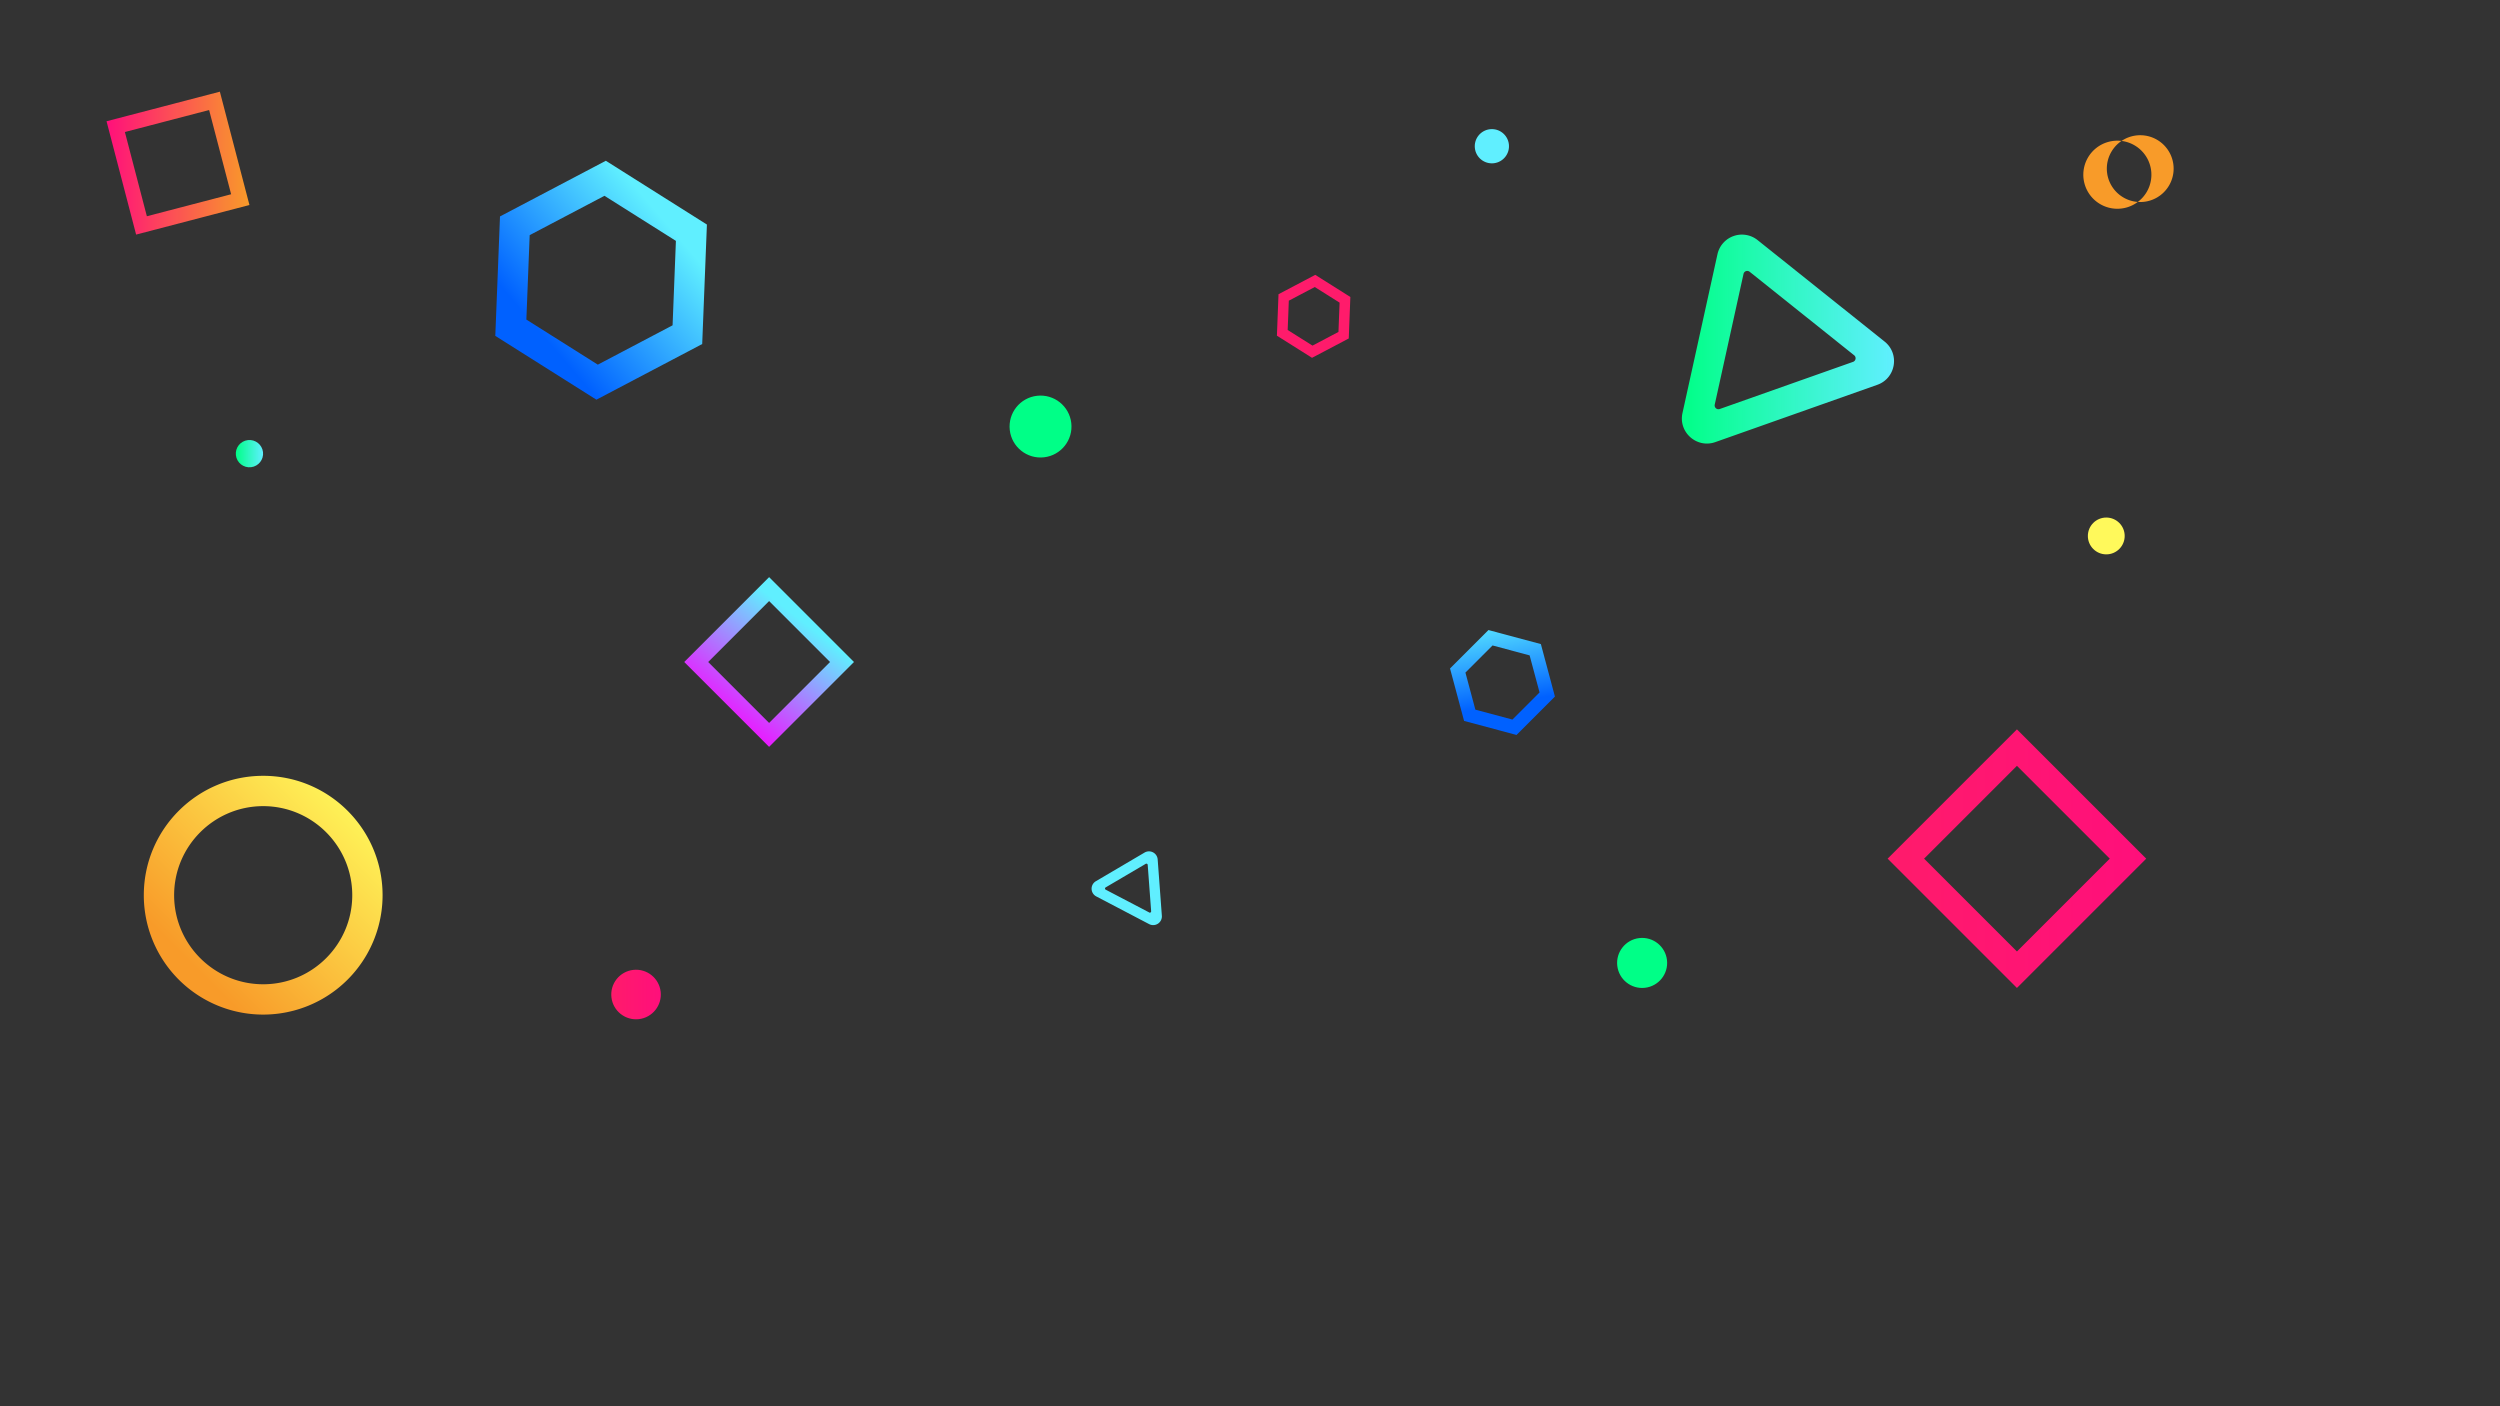 <svg xmlns="http://www.w3.org/2000/svg" xmlns:xlink="http://www.w3.org/1999/xlink" viewBox="0 0 3840 2160"><rect x="0" y="0" width="3840" height="2160" fill="#333333" stroke="none"/><defs><linearGradient id="a" x1="2899.38" y1="1318.89" x2="3296.58" y2="1318.89" gradientUnits="userSpaceOnUse"><stop offset="0" stop-color="#ff1b6b"/><stop offset="1" stop-color="#ff0f7b"/></linearGradient><linearGradient id="b" x1="829.4" y1="510.7" x2="1076.49" y2="299.47" gradientUnits="userSpaceOnUse"><stop offset="0" stop-color="#0061ff"/><stop offset="0.79" stop-color="#60efff"/></linearGradient><linearGradient id="c" x1="296.22" y1="1483.1" x2="555.54" y2="1223.73" gradientUnits="userSpaceOnUse"><stop offset="0" stop-color="#f89b29"/><stop offset="1" stop-color="#fff95b"/></linearGradient><linearGradient id="d" x1="2583.31" y1="520.82" x2="2909.24" y2="520.82" gradientUnits="userSpaceOnUse"><stop offset="0" stop-color="#00ff87"/><stop offset="1" stop-color="#60efff"/></linearGradient><linearGradient id="e" x1="1119.22" y1="1096.92" x2="1279.04" y2="890.94" gradientUnits="userSpaceOnUse"><stop offset="0" stop-color="#e81cff"/><stop offset="0.7" stop-color="#60efff"/></linearGradient><linearGradient id="f" x1="1969.22" y1="505.45" x2="2073.86" y2="463.26" gradientUnits="userSpaceOnUse"><stop offset="0" stop-color="#ff1b6b"/><stop offset="1" stop-color="#ff1b6b"/></linearGradient><linearGradient id="g" x1="163.64" y1="250.57" x2="383.15" y2="250.57" gradientUnits="userSpaceOnUse"><stop offset="0" stop-color="#ff0f7b"/><stop offset="1" stop-color="#f89b29"/></linearGradient><linearGradient id="h" x1="1676.69" y1="1364.33" x2="1784.65" y2="1364.33" gradientUnits="userSpaceOnUse"><stop offset="0" stop-color="#60efff"/><stop offset="1" stop-color="#60efff"/></linearGradient><linearGradient id="i" x1="3182.22" y1="268.41" x2="3322.42" y2="268.41" gradientUnits="userSpaceOnUse"><stop offset="0" stop-color="#f89b29"/><stop offset="1" stop-color="#f89b29"/></linearGradient><linearGradient id="j" x1="2313.95" y1="1081.52" x2="2280.12" y2="899.02" gradientUnits="userSpaceOnUse"><stop offset="0" stop-color="#0061ff"/><stop offset="0.74" stop-color="#60efff"/></linearGradient><linearGradient id="k" x1="1550.69" y1="655.17" x2="1645.8" y2="655.17" gradientTransform="translate(85.17 -178.04) rotate(6.55)" gradientUnits="userSpaceOnUse"><stop offset="0" stop-color="#00ff87"/><stop offset="1" stop-color="#00ff87"/></linearGradient><linearGradient id="l" x1="938.9" y1="1527.59" x2="1015.03" y2="1527.59" gradientTransform="translate(180.63 -101.47) rotate(6.55)" xlink:href="#a"/><linearGradient id="m" x1="3206.96" y1="823.23" x2="3263.52" y2="823.23" gradientUnits="userSpaceOnUse"><stop offset="0" stop-color="#fff95b"/><stop offset="1" stop-color="#fff95b"/></linearGradient><linearGradient id="n" x1="2483.88" y1="1479.06" x2="2560.75" y2="1479.06" gradientTransform="translate(185.18 -278.07) rotate(6.55)" xlink:href="#k"/><linearGradient id="o" x1="362.19" y1="696.82" x2="404.11" y2="696.82" gradientTransform="translate(81.99 -39.16) rotate(6.55)" xlink:href="#d"/></defs><path d="M3098,1176.29l142.6,142.59L3098,1461.48l-142.59-142.6L3098,1176.29m0-56-198.6,198.6,198.6,198.6,198.6-198.6Z" style="fill:url(#a)"/><path d="M1038.19,370l-5.11,129.67L918.23,560.1,808.49,490.85l5.1-129.67,114.85-60.42L1038.19,370m47.66-25.07-155.3-98L768,332.44l-7.22,183.48,155.3,98,162.51-85.49,7.22-183.49Z" style="fill:url(#b)"/><path d="M404.26,1238.23c75.43,0,136.8,61.37,136.8,136.8s-61.37,136.8-136.8,136.8-136.8-61.37-136.8-136.8,61.37-136.8,136.8-136.8m0-46.58c-101.28,0-183.38,82.11-183.38,183.38a183.38,183.38,0,0,0,366.76,0v0C587.64,1273.76,505.54,1191.65,404.26,1191.65Z" style="fill:url(#c)"/><path d="M2894.73,524.64,2699.62,368.76A38.51,38.51,0,0,0,2638,390.57l-53.72,243.88c-6.5,29.52,22,54.68,50.46,44.61l248.83-88C2912,581,2918.39,543.51,2894.73,524.64Zm-48.42,31.17-204.83,72.44a5.86,5.86,0,0,1-7.65-6.77l44.22-200.76a5.84,5.84,0,0,1,7-4.44,5.72,5.72,0,0,1,2.38,1.14L2848,545.73a5.85,5.85,0,0,1-1.7,10.08Z" style="fill:url(#d)"/><path d="M1181.36,923.23l93.6,93.6-93.6,93.6-93.59-93.6,93.59-93.6m0-36.75L1051,1016.83l130.35,130.35,130.36-130.35L1181.36,886.45Z" style="fill:url(#e)"/><path d="M2019.49,440.86l38.12,24-1.74,45-39.87,21-38.12-24,1.74-45,39.87-21m.72-18.68L1963.8,451.9l-2.47,63.71,53.94,34,56.42-29.72,2.47-63.72-53.95-34Z" style="fill:url(#f)"/><path d="M321.2,169,355,298.37,225.59,332.15,191.82,202.77,321.2,169m16.52-28.19L163.64,186.25l45.44,174.08,174.07-45.44Z" style="fill:url(#g)"/><path d="M1784.61,1406.56l-6.42-86.49a13.39,13.39,0,0,0-20.12-10.55l-74.77,44a13.36,13.36,0,0,0,.57,23.38l81.19,42.54a13.38,13.38,0,0,0,19.55-12.88Zm-19.37-5-66.84-35a2,2,0,0,1-.9-2.68,2.06,2.06,0,0,1,.82-.86l61.55-36.19a2,2,0,0,1,2.73.73,2,2,0,0,1,.27.87l5.29,71.2a2,2,0,0,1-1.76,2.21,1.92,1.92,0,0,1-1.2-.24Z" style="fill:url(#h)"/><path d="M3278.45,223.12A52.28,52.28,0,1,1,3207,242.21a52.27,52.27,0,0,1,71.45-19.09m8.91-15.41a51.3,51.3,0,1,0,.07,0Z" style="fill:url(#i)"/><path d="M2292.57,991.43l56.93,15.25,15.25,56.92-41.67,41.67L2266.16,1090l-15.26-56.92,41.67-41.67m-6.33-23.63-59,59,21.58,80.54,80.55,21.59,59-59-21.58-80.58-80.55-21.59Z" style="fill:url(#j)"/><circle cx="1598.25" cy="655.17" r="47.55" transform="translate(-64.3 186.59) rotate(-6.55)" style="fill:url(#k)"/><circle cx="976.97" cy="1527.59" r="38.06" transform="translate(-167.88 121.41) rotate(-6.55)" style="fill:url(#l)"/><circle cx="3235.24" cy="823.23" r="28.28" style="fill:url(#m)"/><circle cx="2522.31" cy="1479.06" r="38.43" transform="translate(-152.25 297.38) rotate(-6.55)" style="fill:url(#n)"/><circle cx="383.15" cy="696.82" r="20.96" transform="translate(-76.99 48.25) rotate(-6.55)" style="fill:url(#o)"/><circle cx="2291.52" cy="224.61" r="26.29" transform="translate(-10.66 262.86) rotate(-6.55)" style="fill:#60efff"/></svg>